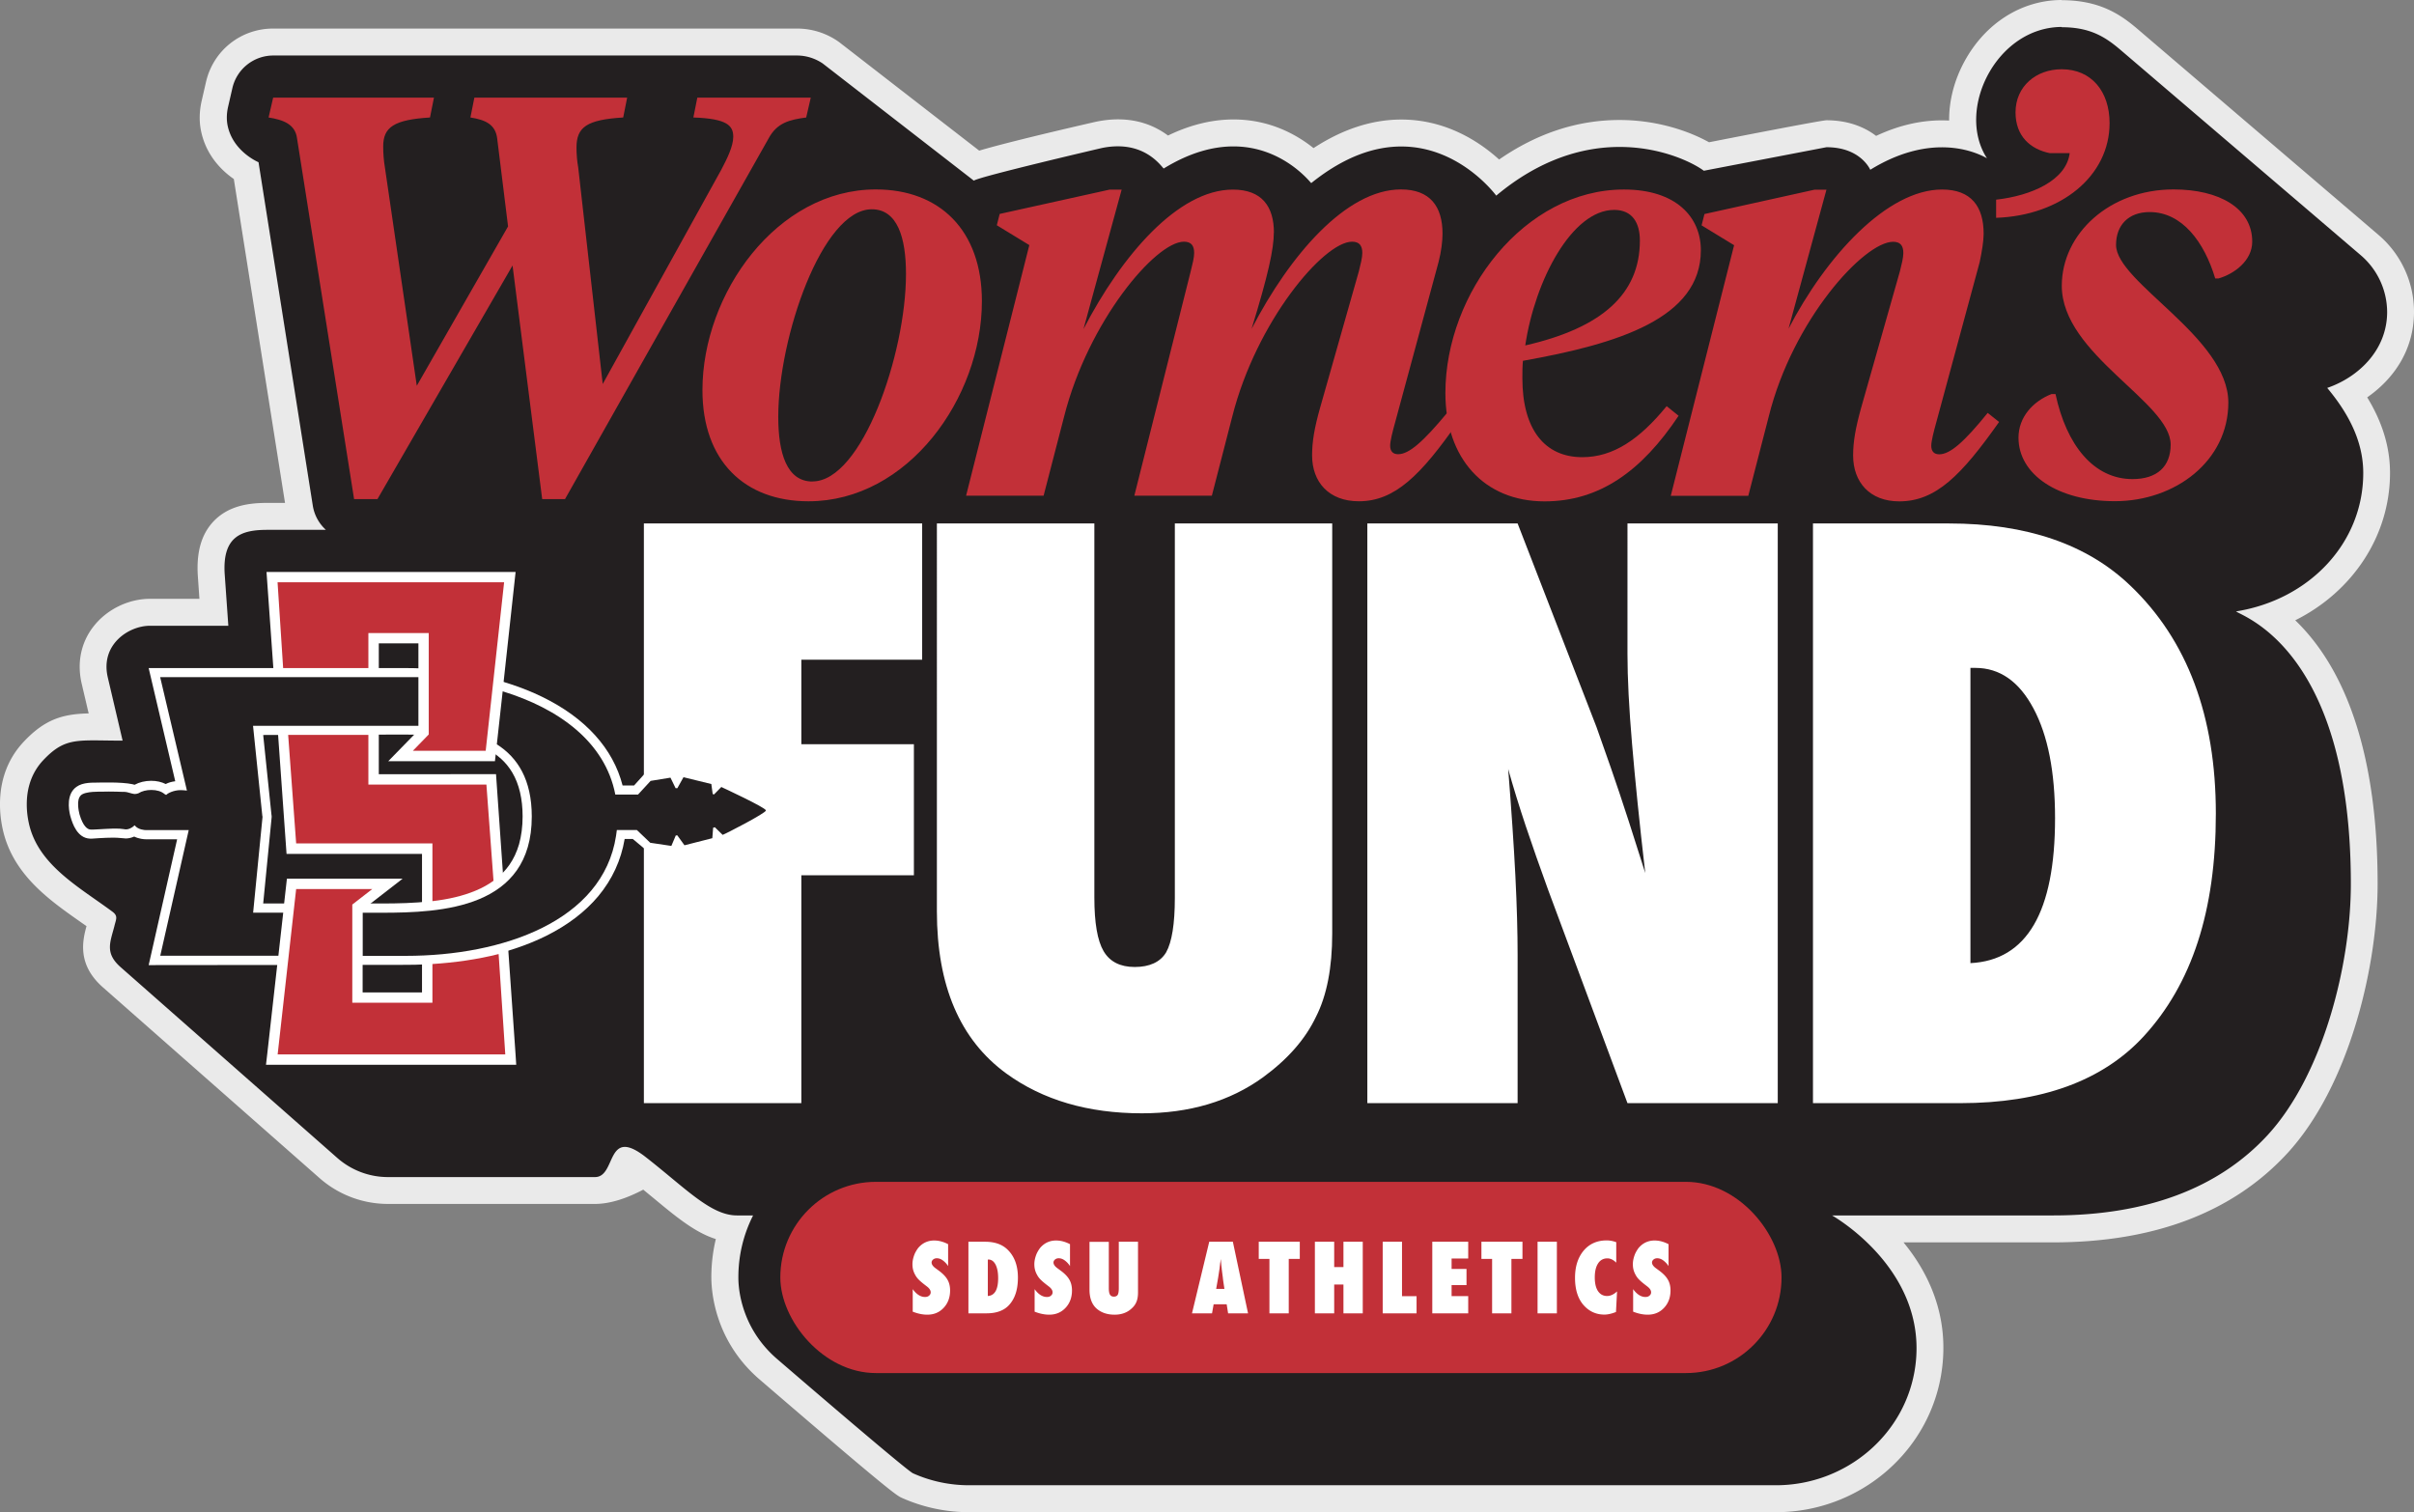 <svg id="Layer_2" data-name="Layer 2" xmlns="http://www.w3.org/2000/svg" viewBox="0 0 268.74 168.36"><rect x="0" y="0" width="268.74" height="168.36" fill="#808080" stroke="none"/><defs><style>.cls-1{fill:#231f20}.cls-1,.cls-2,.cls-3,.cls-4{stroke-width:0}.cls-2{fill:#c23038}.cls-3{fill:#fff}.cls-4{fill:#eaeaea}</style></defs><g id="Layer_2-2" data-name="Layer 2"><path class="cls-1" d="M107.87 166.88c-2.35 0-4.71-.5-6.84-1.46-.31-.14-.9-.4-15.48-12.95-4.51-3.88-4.86-8.82-4.85-10.24 0-1.87.3-3.68.89-5.42-2.62-.2-4.96-2.14-7.89-4.57-.61-.5-1.25-1.04-1.93-1.59-1.5.88-3.64 1.9-5.53 1.9H43.19c-2.44 0-4.8-.89-6.63-2.5l-24.12-21.24c-2.28-2.01-1.74-3.95-1.3-5.51l.15-.54c.02-.07.04-.16.06-.25-.51-.37-1.01-.72-1.52-1.08-3.16-2.21-6.73-4.72-7.91-8.81-.37-1.28-1.32-5.71 1.84-9.04 2.16-2.27 3.81-2.65 6.69-2.65.4 0 .84 0 1.31.01l-1.21-5.18c-.44-1.88-.06-3.7 1.06-5.12 1.19-1.5 3.19-2.47 5.09-2.47h7.12l-.29-4.07c-.16-2.25.27-3.88 1.31-5 1.33-1.43 3.34-1.61 4.93-1.61h3.81c-.11-.32-.19-.65-.24-.98l-5.93-37.48c-1.09-.66-2.98-2.13-3.54-4.68-.19-.88-.17-1.81.05-2.78l.48-2.09c.65-2.83 3.12-4.8 6.02-4.8h58.29c1.33 0 2.61.4 3.7 1.15.16.12 13.23 10.25 16.27 12.61 1.48-.46 4.94-1.38 13.46-3.37.83-.19 1.59-.27 2.31-.27 2.07 0 3.88.7 5.37 2.08 2.54-1.38 5.06-2.07 7.49-2.07 4.23 0 7.21 2.08 8.81 3.58 3.28-2.37 6.59-3.57 9.87-3.57 5.28 0 9.01 3.08 10.76 4.9 4.25-3.22 8.8-4.85 13.54-4.85 4.44 0 7.96 1.48 9.72 2.57 1.34-.27 4.65-.9 13.03-2.51l.14-.03h.14c2.46 0 4.22.92 5.29 2.04 2.53-1.35 5.07-2.03 7.56-2.03.91 0 1.73.09 2.46.23-.43-2.41.02-5.09 1.36-7.56 2.06-3.8 5.63-6.06 9.54-6.06s5.81 1.42 7.51 2.88l26.77 22.88a9.806 9.806 0 0 1 3.44 7.44c0 4.43-2.83 7.46-5.81 9.06 2.12 2.97 3.15 5.89 3.15 8.87 0 7.33-4.72 13.5-11.85 15.99 6.87 5.16 10.47 15.36 10.47 29.77 0 8.89-3.02 21.75-9.66 28.97-5.77 6.26-14.17 9.44-24.98 9.44h-20.14c3.24 2.95 7.21 8.14 6.29 15.35-1.07 8.37-8.38 14.69-17.01 14.69h-89.85v.02Z"/><path class="cls-2" d="m67.1 42.75 13.2-23.86c.63-1.2 1.33-2.59 1.33-3.66 0-1.26-.7-2.02-4.44-2.15l.44-2.21h12.63l-.51 2.21c-1.84.25-3.24.57-4.19 2.34L62.9 55.57h-2.54l-3.3-26.01-15.04 26.01h-2.6l-6.35-40.15c-.19-1.58-1.52-2.08-3.17-2.34l.51-2.21h17.9l-.44 2.21c-4 .25-5.21 1.07-5.21 3.22 0 .76.06 1.58.19 2.34l3.55 24.31 10.16-17.74-1.21-9.79c-.19-1.58-1.33-2.08-2.98-2.34l.44-2.21h17.01l-.44 2.21c-4.06.25-5.2 1.07-5.2 3.35 0 .69.06 1.52.19 2.21l2.73 24.12ZM90.01 55.81c-7.11 0-11.81-4.48-11.81-12.37 0-10.8 8.32-22.35 19.3-22.35 7.11 0 11.81 4.55 11.81 12.44 0 10.79-8.25 22.28-19.3 22.28Zm.44-2.21c5.52 0 10.41-14.2 10.41-23.1 0-4.04-.95-7.2-3.81-7.2-5.52 0-10.41 14.27-10.41 23.11 0 4.04.95 7.2 3.81 7.2ZM141.81 25.89c0 1.83-.63 4.73-2.48 10.73 4.25-8.21 10.54-15.53 16.63-15.53 3.24 0 4.63 1.89 4.63 4.92 0 .82-.13 1.96-.44 3.16l-4.82 17.8c-.32 1.14-.57 2.15-.57 2.65 0 .63.32.95.89.95 1.21 0 2.79-1.39 5.46-4.61l1.21 1.01c-4.13 5.93-7.04 8.84-11.04 8.84-3.36 0-5.21-2.15-5.21-5.11 0-1.52.25-3.03.89-5.3l4.32-15.21c.19-.76.38-1.51.38-2.02 0-.82-.32-1.26-1.14-1.26-3.17 0-10.66 8.9-13.33 19.44l-2.28 8.84h-8.63l6.28-25c.19-.76.38-1.51.38-2.02 0-.82-.32-1.26-1.14-1.26-3.17 0-10.66 8.9-13.33 19.44l-2.29 8.84h-8.63l7.04-27.9-3.62-2.21.32-1.26 12.25-2.71h1.33l-4.25 15.53c4.25-8.21 10.54-15.53 16.63-15.53 3.24 0 4.57 1.89 4.57 4.8v-.02Z"/><path class="cls-2" d="M169.54 40.16c-.06.69-.06 1.33-.06 1.96 0 5.68 2.48 8.78 6.67 8.78 3.43 0 6.35-1.96 9.39-5.68l1.33 1.07c-4.13 6.19-8.82 9.53-14.92 9.53-6.73 0-11.04-4.8-11.04-12.06 0-11.17 8.82-22.66 19.87-22.66 5.84 0 8.57 3.09 8.57 6.76 0 7.58-9.2 10.42-19.8 12.31Zm.26-1.7c8.57-1.96 12.76-5.74 12.76-11.68 0-1.96-.83-3.41-2.86-3.41-4.7 0-8.82 7.83-9.9 15.09Z"/><path class="cls-2" d="M199.06 36.69c4.25-8.21 11.04-15.59 17.14-15.59 3.24 0 4.63 1.89 4.63 4.92 0 .82-.19 1.96-.44 3.16l-4.82 17.8c-.32 1.14-.57 2.15-.57 2.65 0 .63.32.95.89.95 1.21 0 2.79-1.39 5.39-4.61l1.27 1.01c-4.19 5.93-7.04 8.84-11.11 8.84-3.3 0-5.14-2.15-5.14-5.11 0-1.52.26-3.03.89-5.3l4.32-15.21c.19-.76.38-1.51.38-2.02 0-.82-.32-1.26-1.14-1.26-3.24 0-11.17 8.71-13.84 19.44l-2.28 8.84H186l7.05-27.9-3.62-2.21.32-1.26L202 21.12h1.33l-4.25 15.59-.02-.02ZM228.19 17.05c-2.16-.44-3.81-1.89-3.81-4.54 0-2.9 2.29-4.8 5.14-4.8 3.3 0 5.33 2.46 5.33 6 0 5.87-5.39 10.29-12.63 10.54v-2.02c3.93-.44 7.81-2.15 8.19-5.18h-2.22ZM241.65 49.5c0-4.73-12.12-10.04-12.12-17.68 0-5.81 5.33-10.73 12.44-10.73 5.08 0 8.76 2.08 8.76 5.81 0 2.15-2.03 3.6-3.74 4.1h-.38c-1.21-4.04-3.68-7.39-7.3-7.39-2.35 0-3.74 1.45-3.74 3.66 0 4.17 12.5 10.29 12.5 17.55 0 6.5-5.9 10.98-12.63 10.98-6.35 0-10.73-2.97-10.73-7.07 0-2.27 1.59-4.04 3.68-4.86h.44c1.21 5.68 4.25 9.47 8.57 9.47 2.73 0 4.25-1.39 4.25-3.85Z"/><path class="cls-3" d="M89.21 122.82H71.68V58.28h30.98v15.17H89.21v9.41h12.53v14.59H89.21v25.37ZM130.78 58.28h17.53v45.65c0 3.82-.6 6.91-1.81 9.28-1.18 2.48-3.14 4.72-5.89 6.73-3.7 2.68-8.2 4.01-13.49 4.01-6 0-11.03-1.48-15.09-4.43-5.16-3.76-7.73-9.78-7.73-18.06V58.28h17.53v41.64c0 2.82.34 4.81 1.03 5.98.69 1.17 1.84 1.76 3.47 1.76s2.84-.54 3.49-1.63c.64-1.14.97-3.16.97-6.06V58.29ZM152.22 122.82V58.28h16.73l8.78 22.66c.48 1.34 1.02 2.87 1.62 4.6.6 1.73 1.27 3.72 2 5.98l1.81 5.68c-.65-5.6-1.13-10.39-1.47-14.38-.34-3.98-.51-7.33-.51-10.03V58.28h16.73v64.54h-16.73l-8.83-23.74c-.92-2.54-1.76-4.91-2.5-7.13s-1.39-4.33-1.95-6.33c.36 4.54.63 8.5.8 11.87s.25 6.33.25 8.86v16.47h-16.73ZM201.83 122.82V58.28h15.13c8.66 0 15.4 2.31 20.22 6.94 6.33 6.05 9.5 14.51 9.5 25.37s-2.68 18.96-8.03 24.79c-4.57 4.96-11.38 7.44-20.43 7.44h-16.39Zm17.53-15.59c6.28-.31 9.42-5.69 9.42-16.14 0-5.16-.8-9.22-2.4-12.21-1.6-3.01-3.76-4.52-6.47-4.52h-.55v32.86Z"/><g id="Logo_-_Light_Background" data-name="Logo - Light Background"><path class="cls-3" d="M84.97 88.78c-.43-.24-1.01-.54-1.74-.9-1.23-.61-2.48-1.19-2.49-1.19-.13-.06-.79.02-.79.02l-.51-.42-3.34-.79-.76.33-.7-.28-2.75.46-1.3 1.44h-1.28c-.53-2.06-1.56-3.93-3.06-5.59-1.52-1.68-3.51-3.12-5.92-4.29-2.18-1.06-4.66-1.87-7.38-2.42-2.53-.51-5.14-.77-7.77-.77H16.55l2.96 12.6c-.4.05-.76.15-1.06.31-.46-.23-1.01-.36-1.62-.36-.68 0-1.33.16-1.84.44-.05 0-.24-.06-.24-.06-1.23-.27-3.76-.18-3.87-.18h-.01c-.92 0-1.97 0-2.64.72-.94.99-.46 2.82-.38 3.08.22.77.75 2.38 2.17 2.44h.22c.06 0 1.34-.11 2.4-.11.53 0 1.21.09 1.36.09.25 0 .58-.05.94-.21.53.26 1.08.3 1.28.3h3.5l-3.17 14.01 28.63-.03c2.85 0 5.61-.26 8.2-.78 2.77-.55 5.28-1.38 7.45-2.46 2.38-1.19 4.32-2.67 5.77-4.4 1.55-1.86 2.54-4 2.94-6.37h.91l1.64 1.37 2.63.39.77-.35.7.27 3.35-.82.57-.39.56.03s2.21-1.07 2.75-1.37c.47-.25 1.14-.62 1.65-.93.26-.16 1.86-.94 1.8-1.49-.03-.51-1.63-1.2-1.9-1.36v.02ZM30.23 90.8l-.93-8.97s14.8-.05 15.68-.05c1.93 0 3.48.1 4.87.3 1.71.25 3.1.67 4.26 1.26 1.3.67 2.25 1.54 2.92 2.67.76 1.28 1.15 2.93 1.15 4.88 0 1.14-.14 2.19-.4 3.12-.25.85-.61 1.62-1.08 2.29-.86 1.22-2.08 2.16-3.74 2.85-3.02 1.26-6.82 1.44-10.47 1.44H29.3l.94-9.59v-.2Z"/><path class="cls-3" d="m57.46 118.4-.07-1.08-2.17-31.13-13.05.01V71.63h4.41v9.68l-3.36 3.44H55.1l2.3-21.07H29.67l2.23 31.39h15.08v15.42h-6.61v-9.21l4.45-3.45H31.94l-2.18 19.44-.13 1.12-.02.16h27.86l-.01-.15z"/><path class="cls-2" d="M48.14 93.92v6.41c1.72-.2 3.36-.56 4.81-1.17.75-.31 1.41-.68 1.99-1.1l-.79-10.71H41.01v-5.53h-8.93l.89 12.08h15.17v.02ZM41.01 74.38v-3.9h6.72v11.29l-1.77 1.82h8.11l2.05-18.76H30.9l.62 9.55h9.49zM55.51 106.22c-2.38.6-4.89.95-7.37 1.11v4.31h-8.92v-10.93l2.23-1.73h-8.48l-2.06 18.41h25.34l-.74-11.17Z"/><path class="cls-1" d="m29.21 90.9-1.04-10.09h18.41v-5.42H17.83l2.98 12.63c-.26-.03-.51-.05-.72-.05-.72 0-1.41.33-1.57.52-.02.02-.1-.01-.21-.09-.33-.29-.86-.45-1.46-.45-.55 0-1.07.13-1.44.37-.14.05-.27.08-.4.08-.17 0-.53-.11-.53-.11-.2-.06-.43-.13-.7-.13 0 0-.53 0-.81-.02s-1.45-.01-1.62 0c-.09.01-1.88-.08-2.36.42-.23.24-.33.63-.29 1.17.02.37.1.73.15.93.4 1.37.9 1.69 1.25 1.7.18.03 1.49-.08 2.56-.11.5-.01.88.02 1.12.06.06.01.14.03.24.03.23 0 .58-.08.96-.45h.01c.39.5 1.13.53 1.27.53h4.75l-3.17 13.99h13.15l.54-4.8h-3.35l1.05-10.71h-.02Zm51.1-3.29-.82.84-.15-.05-.15-1.11-3.1-.76-.68 1.22h-.2l-.57-1.17-2.21.36-1.4 1.52H68.5c-1.14-5.88-6.34-9.59-12.54-11.49l-.65 5.9c2.32 1.47 3.89 3.94 3.89 8.04 0 10.24-10.02 10.71-16.71 10.71h-2.11v4.8h4.81c10.79 0 21.93-3.89 23.39-13.35 0 0 .04-.28.09-.66h2.23l1.49 1.42 2.35.35.49-1.16.17-.02.8 1.11 3.1-.79.09-1.16.19-.06.87.85c.23-.06 4.84-2.43 4.82-2.72-.02-.32-4.95-2.6-4.95-2.6v-.02Z"/></g><rect class="cls-2" x="86.87" y="131.58" width="111.46" height="21.29" rx="10.64" ry="10.64"/><path class="cls-3" d="M101.61 146.03v-2.5c.42.58.88.87 1.37.87.19 0 .34-.05.45-.15.12-.1.18-.22.18-.37 0-.21-.13-.42-.38-.62l-.35-.27c-.23-.18-.43-.35-.6-.52s-.3-.35-.4-.54c-.1-.18-.18-.37-.23-.57-.05-.2-.07-.4-.07-.62 0-.37.09-.76.26-1.17.09-.19.19-.36.3-.52s.24-.29.39-.42c.41-.34.9-.52 1.47-.52.51 0 1.03.14 1.55.41v2.44a2.32 2.32 0 0 0-.6-.64c-.22-.16-.44-.23-.66-.23-.17 0-.3.05-.41.14s-.17.21-.17.33c0 .21.15.43.44.64l.34.25c.45.33.78.66.98 1.01.2.34.3.75.3 1.21 0 .78-.24 1.43-.72 1.94s-1.08.76-1.82.76c-.51 0-1.05-.11-1.63-.34ZM107.81 146.22v-7.97h1.86c1.06 0 1.89.29 2.48.86.78.75 1.17 1.79 1.17 3.13s-.33 2.34-.99 3.06c-.56.61-1.4.92-2.51.92h-2.01Zm2.15-1.93c.77-.04 1.16-.7 1.16-1.99 0-.64-.1-1.14-.29-1.51-.2-.37-.46-.56-.79-.56h-.07v4.06h-.01ZM115.18 146.03v-2.5c.42.58.88.87 1.37.87.19 0 .34-.05.45-.15.12-.1.18-.22.18-.37 0-.21-.13-.42-.38-.62l-.35-.27c-.23-.18-.43-.35-.6-.52s-.3-.35-.4-.54c-.1-.18-.18-.37-.23-.57-.05-.2-.07-.4-.07-.62 0-.37.09-.76.26-1.17.09-.19.19-.36.3-.52s.24-.29.39-.42c.41-.34.9-.52 1.47-.52.51 0 1.03.14 1.55.41v2.44a2.32 2.32 0 0 0-.6-.64c-.22-.16-.44-.23-.66-.23-.17 0-.3.05-.41.14s-.17.21-.17.33c0 .21.15.43.44.64l.34.25c.45.33.78.66.98 1.01.2.34.3.75.3 1.21 0 .78-.24 1.43-.72 1.94s-1.08.76-1.82.76c-.51 0-1.05-.11-1.63-.34ZM124.54 138.25h2.15v5.64c0 .47-.07.85-.22 1.15-.14.31-.39.58-.72.83-.45.33-1.01.5-1.66.5-.74 0-1.35-.18-1.85-.55-.63-.46-.95-1.21-.95-2.23v-5.33h2.15v5.14c0 .35.04.59.13.74s.23.22.43.22.35-.07.43-.2c.08-.14.12-.39.12-.75v-5.15h-.01ZM138.95 146.22h-2.23l-.16-1.01h-1.45l-.18 1.01h-2.23l1.92-7.97h2.63l1.69 7.97Zm-2.64-2.72-.14-.93s0-.05-.02-.14c0-.08-.04-.38-.11-.9 0-.06-.02-.14-.03-.24 0-.1-.02-.23-.04-.38l-.07-.75c0 .07-.02.15-.03.24 0 .09-.03.19-.04.29-.02.21-.04.36-.05.44 0 .08-.02.13-.02.15l-.15.97-.22 1.25h.92ZM143.47 146.22h-2.15v-6.06h-1.19v-1.91h4.57v1.91h-1.23v6.06ZM151.71 146.22h-2.15v-3.21h-1.03v3.21h-2.15v-7.97h2.15v2.82h1.03v-2.82h2.15v7.97ZM157.7 146.22h-3.77v-7.97h2.15v6.06h1.62v1.92ZM159.45 146.22v-7.97h4v1.87h-1.85v1.16h1.66v1.8h-1.66v1.22h1.85v1.92h-4ZM168.26 146.22h-2.15v-6.06h-1.19v-1.91h4.57v1.91h-1.23v6.06ZM173.32 146.22h-2.15v-7.97h2.15v7.97ZM180.02 143.77l-.12 2.3c-.48.19-.91.29-1.29.29-.89 0-1.64-.33-2.25-.98-.68-.73-1.02-1.77-1.02-3.11 0-1.26.32-2.26.96-3.03.64-.76 1.5-1.14 2.57-1.14.35 0 .7.07 1.06.2v2.28c-.32-.32-.65-.48-.99-.48-.44 0-.79.19-1.03.56-.25.38-.37.9-.37 1.57 0 .32.03.61.09.87.06.25.15.47.27.65.12.17.26.31.43.4s.36.14.58.14c.37 0 .75-.17 1.12-.52h-.01ZM181.81 146.03v-2.5c.42.58.88.87 1.37.87.19 0 .34-.05.45-.15.12-.1.18-.22.18-.37 0-.21-.13-.42-.38-.62l-.35-.27c-.23-.18-.43-.35-.6-.52s-.3-.35-.4-.54c-.1-.18-.18-.37-.23-.57s-.07-.4-.07-.62c0-.37.09-.76.26-1.17.09-.19.19-.36.3-.52s.24-.29.39-.42c.41-.34.9-.52 1.47-.52.51 0 1.03.14 1.55.41v2.44a2.32 2.32 0 0 0-.6-.64c-.22-.16-.44-.23-.66-.23-.17 0-.3.05-.41.14s-.17.21-.17.33c0 .21.15.43.44.64l.34.25c.45.33.78.66.98 1.01.2.34.3.75.3 1.21 0 .78-.24 1.43-.72 1.94s-1.08.76-1.82.76c-.51 0-1.05-.11-1.63-.34h.01Z"/><path class="cls-4" d="M229.52 3.03c3.18 0 4.86 1.09 6.54 2.52l26.77 22.88a8.36 8.36 0 0 1 2.92 6.3c0 4.31-3.28 7.3-6.67 8.46 2.26 2.71 4.01 5.83 4.01 9.47 0 7.81-6.01 14.11-14.16 15.41.75.6 12.78 4.32 12.78 30.35 0 9.03-3.12 21.27-9.26 27.95-5.47 5.94-13.51 8.95-23.88 8.95h-24.62s10.65 5.96 9.29 16.66c-.98 7.71-7.75 13.38-15.52 13.38h-89.85c-2.14 0-4.27-.45-6.23-1.33-.63-.28-10.65-8.87-15.11-12.71-4.4-3.78-4.33-8.66-4.33-9.12 0-2.47.59-4.81 1.64-6.88h-1.8c-2.92 0-5.69-3.01-10.16-6.5s-3.23 2.23-5.64 2.23H43.19c-2.08 0-4.08-.76-5.64-2.13l-24.12-21.24c-1.77-1.56-1.17-2.75-.7-4.55.18-.79.46-1.13-.23-1.64-3.57-2.64-7.91-5-9.15-9.29-.31-1.08-1.13-4.84 1.49-7.59 1.84-1.94 3.06-2.18 5.6-2.18.88 0 1.92.03 3.21.03L12 75.42c-.86-3.65 2.32-5.75 4.69-5.75h8.73l-.4-5.67c-.31-4.35 1.92-5.01 4.75-5.01h6.51a4.615 4.615 0 0 1-1.46-2.71l-6.04-38.22s-2.81-1.16-3.43-4.03c-.15-.7-.12-1.43.04-2.13l.48-2.09a4.674 4.674 0 0 1 4.56-3.63h58.29c1.02 0 2.01.31 2.86.88l16.83 13.05h.01c.57-.44 14.11-3.6 14.11-3.6.7-.16 1.34-.22 1.92-.22 3.39 0 4.85 2.27 5.1 2.47 2.95-1.81 5.55-2.46 7.76-2.46 5.47 0 8.54 3.99 8.63 4.05 0 0 .02.02.04.03 3.76-3.02 7.13-4.07 10.02-4.07 6.57 0 10.55 5.45 10.57 5.47 4.96-4.15 9.77-5.42 13.73-5.42 4.69 0 8.2 1.77 9.38 2.65l13.65-2.62c3.82 0 4.86 2.49 4.88 2.51 3.07-1.89 5.79-2.5 7.98-2.5 2.32 0 4.05.68 5.01 1.22C217.7 12.23 222.26 3 229.55 3m0-3c-4.47 0-8.53 2.56-10.86 6.85-1.15 2.12-1.72 4.39-1.7 6.57-.26-.01-.53-.02-.8-.02-2.43 0-4.88.58-7.33 1.73-1.32-1.01-3.16-1.74-5.53-1.74-.51 0-9.67 1.78-13.07 2.45-2.06-1.15-5.62-2.48-9.96-2.48-4.69 0-9.19 1.48-13.41 4.4-2.17-1.97-5.9-4.45-10.89-4.45-3.26 0-6.54 1.07-9.77 3.18-1.91-1.53-4.91-3.19-8.91-3.19-2.39 0-4.83.6-7.29 1.79-1.6-1.19-3.47-1.8-5.57-1.8-.83 0-1.7.1-2.57.29-7.21 1.66-10.91 2.61-12.88 3.19-3.88-3-15.55-12.05-15.59-12.08l-.07-.05-.07-.05a8.045 8.045 0 0 0-4.55-1.41H30.41c-3.6 0-6.68 2.45-7.48 5.96l-.48 2.09c-.27 1.19-.29 2.34-.05 3.44.58 2.67 2.3 4.34 3.63 5.26l5.7 36.06h-1.96c-1.9 0-4.3.24-6.03 2.09-1.34 1.44-1.9 3.45-1.71 6.13l.17 2.46h-5.5c-2.38 0-4.78 1.16-6.26 3.04-1.42 1.79-1.89 4.06-1.35 6.39l.78 3.33c-2.87.06-4.85.64-7.19 3.11-3.72 3.91-2.62 9.02-2.2 10.49 1.33 4.6 5.13 7.26 8.49 9.62.22.16.44.31.66.46-.46 1.67-1.03 4.3 1.82 6.81l24.12 21.24c2.11 1.86 4.82 2.88 7.62 2.88h23.05c1.82 0 3.74-.73 5.37-1.59.39.32.76.63 1.13.93 2.51 2.08 4.62 3.84 6.95 4.57-.33 1.38-.5 2.8-.5 4.25 0 1.6.38 7.1 5.38 11.39 14.75 12.69 15.28 12.93 15.84 13.18a18.36 18.36 0 0 0 7.45 1.59h89.85c9.38 0 17.33-6.88 18.49-16 .77-6.03-1.58-10.74-4.29-14.04h16.65c11.24 0 20.02-3.34 26.08-9.92 6.91-7.52 10.05-20.82 10.05-29.99 0-13.55-3.15-23.55-9.17-29.35 6.36-3.17 10.55-9.38 10.55-16.41 0-2.85-.84-5.63-2.54-8.41 2.82-1.96 5.21-5.14 5.21-9.52 0-3.31-1.45-6.44-3.97-8.58L238 3.26c-1.84-1.57-4.16-3.24-8.49-3.24l.04-.02Z"/></g></svg>